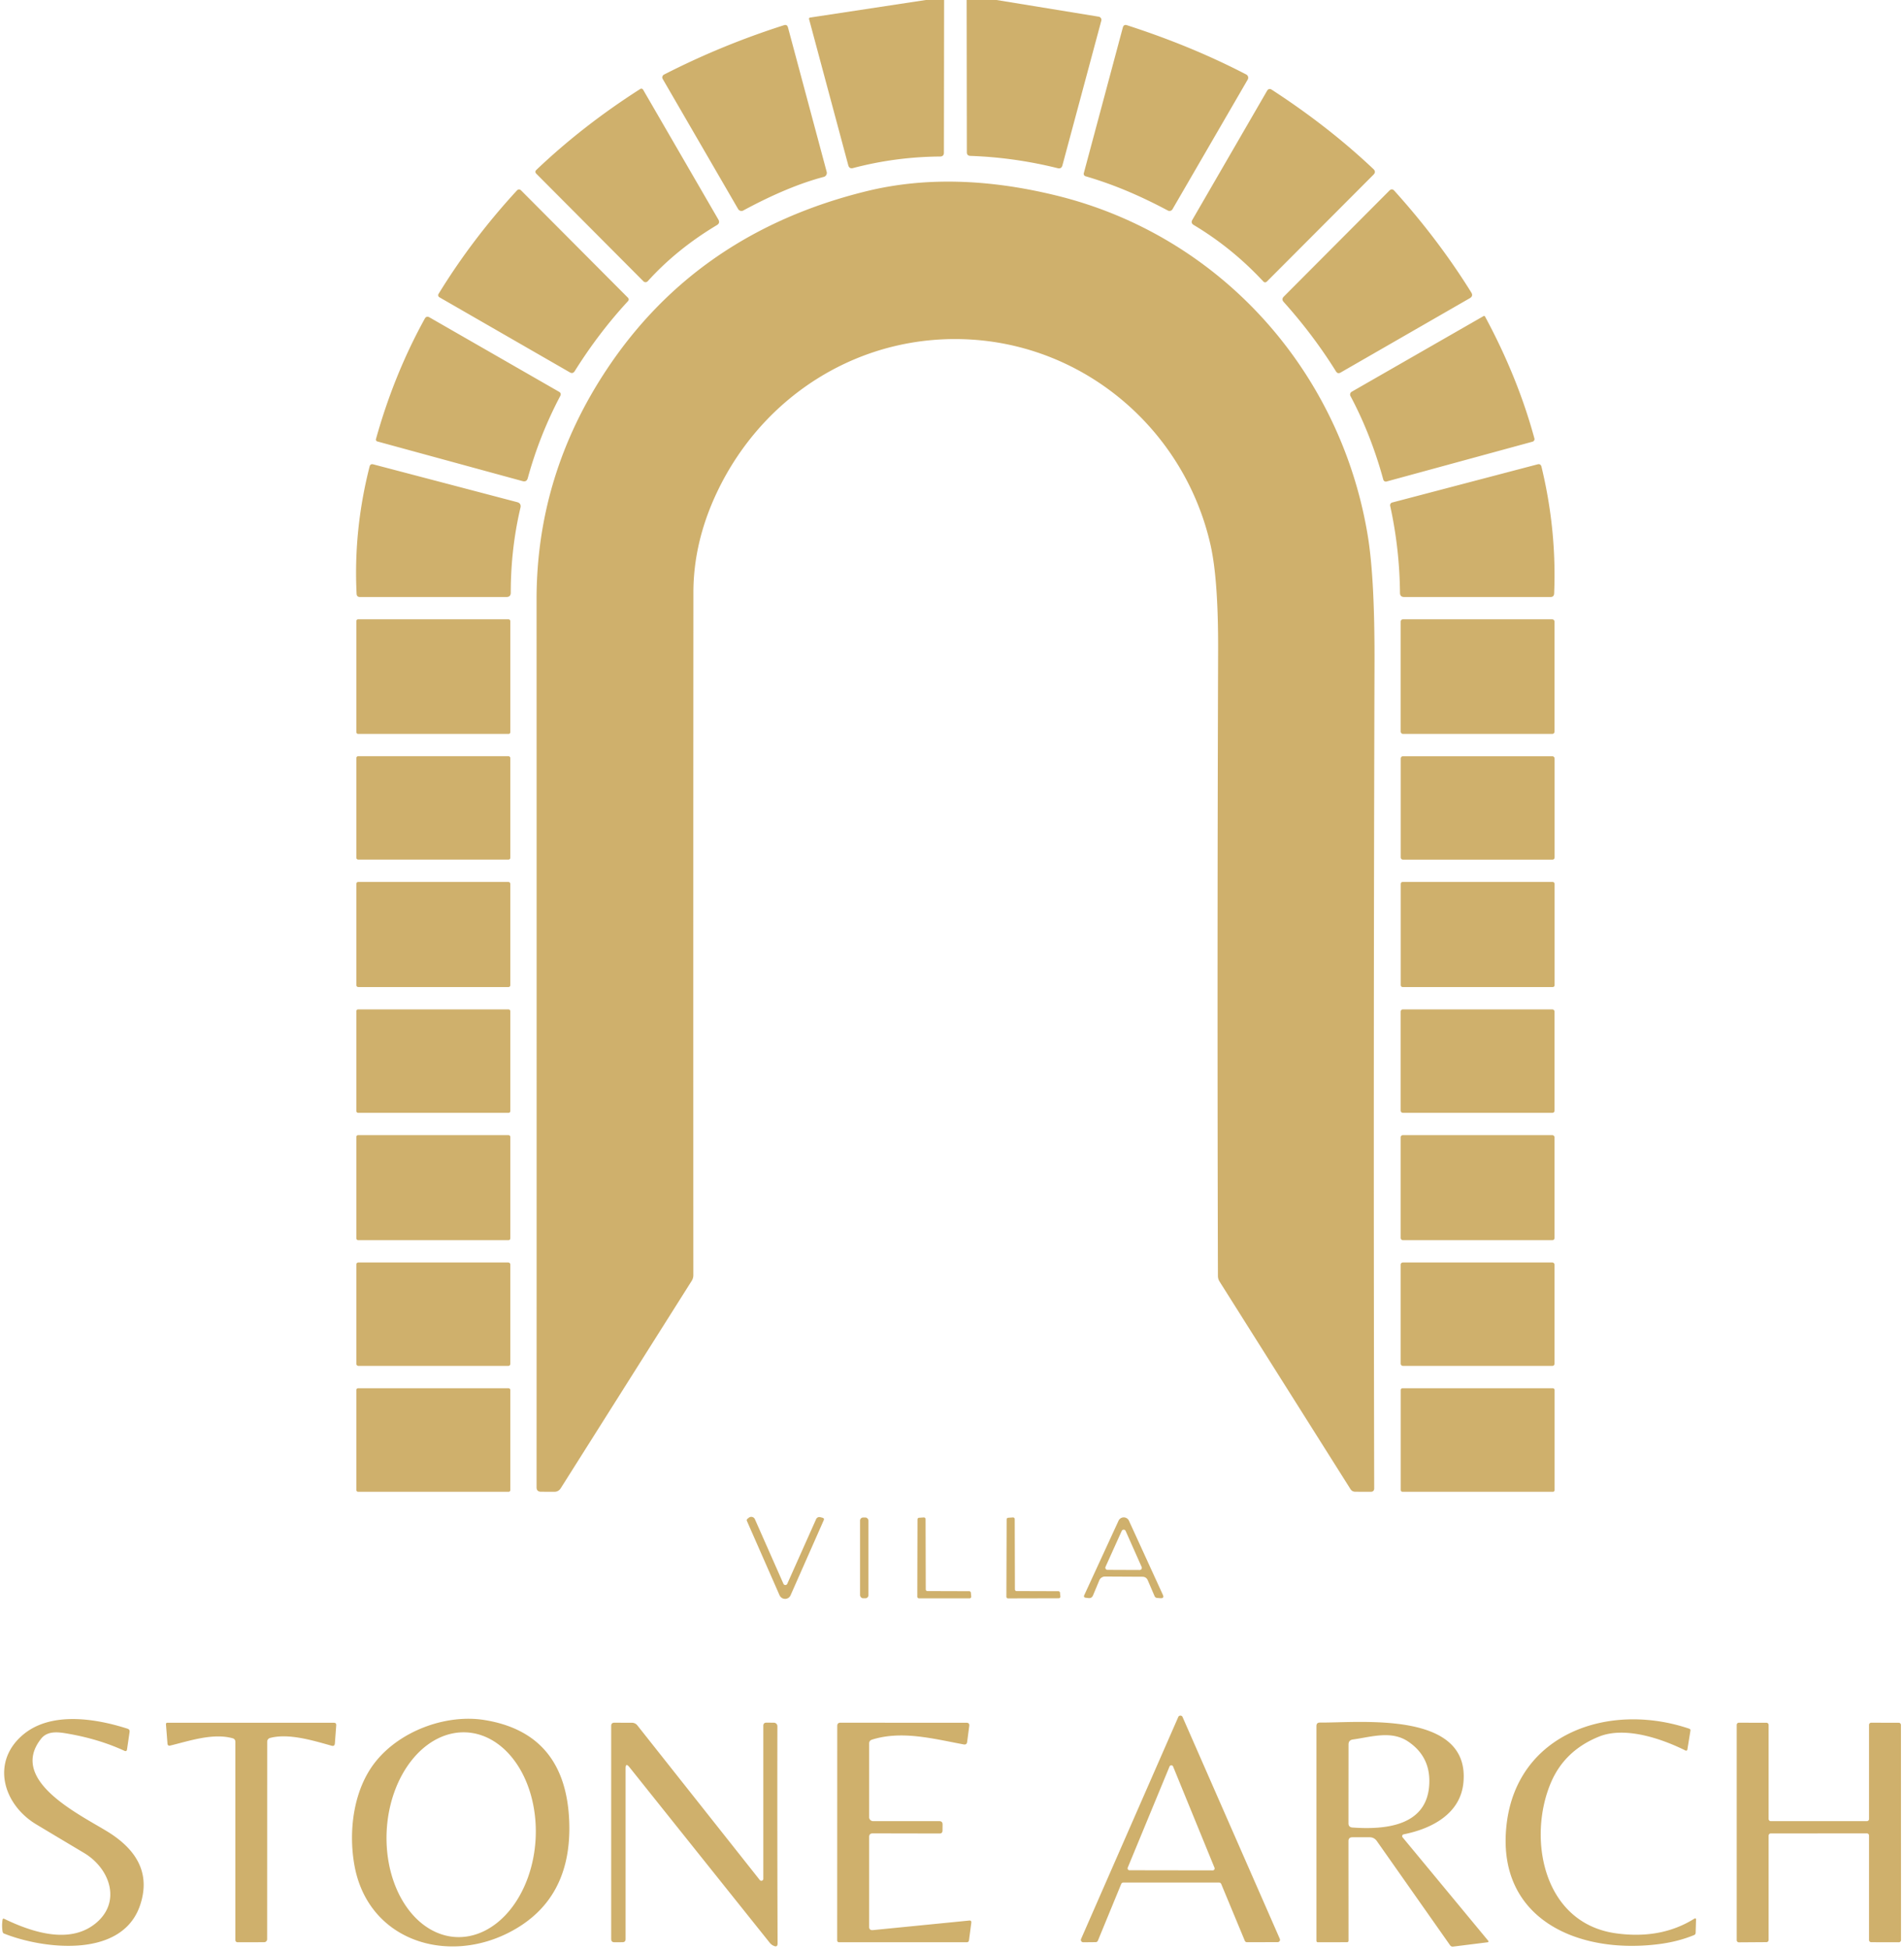 <svg xmlns="http://www.w3.org/2000/svg" viewBox="0 0 299 306"><path fill="#cfb06c" d="M145.38 0h2.88l-.03 23.97q0 .6-.6.61-6.98.05-13.66 1.81-.6.16-.76-.44l-6.16-22.96a.19.18 78.7 0 1 .15-.23L145.38 0ZM151.8 0h4.7l16.04 2.62a.51.5 12 0 1 .41.62l-6.11 22.73q-.16.59-.75.44-6.8-1.69-13.7-1.93-.56-.02-.56-.58L151.8 0ZM116.73 33.05a.61.6 60.4 0 1-.82-.23L104.07 12.4a.5.49-28.5 0 1 .21-.69q9.02-4.62 18.83-7.75.49-.16.63.34l6.08 22.68a.66.64 75.4 0 1-.46.8q-5.57 1.46-12.63 5.27ZM183.4 33.06c-4.12-2.19-8.24-4.01-12.92-5.38a.4.39 15.9 0 1-.28-.49l6.13-22.88q.14-.51.64-.35 10.17 3.28 18.74 7.74a.57.57 0 0 1 .23.79l-11.81 20.36a.54.54 0 0 1-.73.21ZM100.99 14.08l11.82 20.4q.31.54-.23.87-6.29 3.76-10.86 8.81a.47.46-46.3 0 1-.67.02L84.23 27.29q-.31-.32.01-.62 7.3-6.95 16.31-12.7a.32.31 58.3 0 1 .44.11ZM187.25 34.51l11.72-20.24q.28-.48.75-.18 8.9 5.78 15.95 12.45.47.43.02.89l-16.71 16.75q-.32.32-.62-.01-4.88-5.24-10.9-8.84-.51-.31-.21-.82Z"/><path fill="#cfb06c" d="M112.58 77.33q-3.68 7.79-3.69 15.68-.03 54.88-.01 107.24a1.68 1.64-29.3 0 1-.26.89L88.06 233.7q-.36.56-1.01.56l-2.09-.01q-.7 0-.7-.69.02-64.93 0-139.43 0-19.62 11.13-36.28 14.25-21.33 40.66-27.82 13.47-3.31 29.7.64c25.94 6.3 44.89 27.71 49.07 53.63q1.06 6.61 1.03 19.43-.19 65.99-.05 129.97.01.56-.56.56l-2.4-.01q-.5 0-.77-.42l-20.56-32.6q-.25-.4-.25-.87-.13-48.51.03-98.33.03-11.14-1.21-16.54c-4.05-17.71-19.22-30.98-37.42-32.16-17.27-1.12-32.79 8.59-40.08 24ZM89.48 58.47 69 46.68a.38.37-59.5 0 1-.13-.53q5.29-8.62 12.28-16.21.35-.38.71-.01l16.73 16.8q.28.28.01.58-4.58 4.96-8.34 10.96-.3.48-.78.2ZM230.81 46.83 210.53 58.5q-.46.26-.73-.18-3.57-5.73-8.22-10.91-.38-.43.03-.84l16.57-16.63q.4-.41.78.01 6.91 7.65 12.08 15.97.36.58-.23.91ZM233.22 49.73q5.13 9.52 7.74 19.12a.42.41-15.2 0 1-.3.51l-22.91 6.25a.42.42 0 0 1-.52-.29q-1.92-7.04-5.15-13.12a.51.51 0 0 1 .2-.69l20.67-11.86q.17-.1.27.08ZM87.79 61.52q.41.24.19.66-3.26 6.19-5.1 12.9-.18.65-.82.47l-22.81-6.23a.3.3 0 0 1-.21-.37q2.82-10.12 7.66-18.9.27-.49.75-.21l20.34 11.68ZM58.62 72.92l22.58 5.93q.69.18.53.88-1.52 6.45-1.52 13.34 0 .68-.68.68h-23q-.5 0-.53-.5-.5-10.01 2.04-19.99.12-.46.58-.34ZM218.31 79.43a.44.44 0 0 1 .32-.52l22.82-5.99q.49-.13.62.37 2.4 9.92 1.99 19.91-.03.55-.57.55h-22.98q-.66 0-.66-.66-.06-6.89-1.54-13.66Z"/><rect fill="#cfb06c" x="55.96" y="97.25" width="24.18" height="18" rx=".27"/><rect fill="#cfb06c" x="219.96" y="97.25" width="24.16" height="18" rx=".35"/><rect fill="#cfb06c" x="55.96" y="118.75" width="24.18" height="16.24" rx=".28"/><rect fill="#cfb06c" x="219.97" y="118.76" width="24.16" height="16.24" rx=".33"/><rect fill="#cfb06c" x="55.96" y="138.5" width="24.18" height="16.5" rx=".28"/><rect fill="#cfb06c" x="219.97" y="138.5" width="24.16" height="16.5" rx=".28"/><rect fill="#cfb06c" x="55.96" y="158.51" width="24.18" height="16.24" rx=".26"/><rect fill="#cfb06c" x="219.96" y="158.51" width="24.16" height="16.24" rx=".32"/><rect fill="#cfb06c" x="55.96" y="178.25" width="24.18" height="16.5" rx=".27"/><rect fill="#cfb06c" x="219.96" y="178.25" width="24.16" height="16.5" rx=".33"/><rect fill="#cfb06c" x="55.96" y="198.25" width="24.18" height="16.24" rx=".3"/><rect fill="#cfb06c" x="219.96" y="198.25" width="24.16" height="16.24" rx=".33"/><rect fill="#cfb06c" x="55.96" y="218" width="24.18" height="16.26" rx=".26"/><rect fill="#cfb06c" x="219.97" y="218" width="24.16" height="16.26" rx=".26"/><path fill="#cfb06c" d="M123.03 248.71a.33.33 0 0 0 .6 0l4.53-10.15a.56.56 0 0 1 .66-.31l.35.09q.32.09.18.4l-5.2 11.77a.95.94 44.9 0 1-1.73 0l-5.13-11.68a.27.27 0 0 1 .08-.32l.23-.18a.62.62 0 0 1 .95.24l4.48 10.14Z"/><rect fill="#cfb06c" x="135.06" y="238.3" width="1.32" height="12.68" rx=".47"/><path fill="#cfb06c" d="m145.64 249.85 6.56.02a.26.26 0 0 1 .26.23l.06.6a.26.26 0 0 1-.26.29h-7.95a.26.26 0 0 1-.26-.26l.03-12.13a.26.26 0 0 1 .24-.26l.75-.05a.26.26 0 0 1 .28.26l.03 11.04a.26.26 0 0 0 .26.26ZM159.64 249.85l6.57.02a.26.26 0 0 1 .25.23l.06.6a.26.26 0 0 1-.26.28l-7.96.02a.26.26 0 0 1-.26-.26l.04-12.14a.26.26 0 0 1 .24-.26l.75-.05a.26.26 0 0 1 .28.26l.03 11.04a.26.26 0 0 0 .26.26ZM172.64 248.15l-1 2.39q-.2.47-.71.41l-.41-.05q-.42-.05-.24-.43l5.37-11.66a.9.9 0 0 1 1.64 0l5.31 11.6q.29.61-.39.56l-.5-.04a.47.47 0 0 1-.4-.29l-1.06-2.47q-.24-.57-.86-.57l-5.87-.03a.96.96 0 0 0-.88.58Zm.97-2.11a.34.34 0 0 0 .31.48l5.05.02a.34.34 0 0 0 .31-.48l-2.51-5.65a.34.34 0 0 0-.62 0l-2.54 5.63ZM176.07 295.85l-3.66 8.9a.37.37 0 0 1-.34.23l-1.96.02a.37.37 0 0 1-.34-.52l15.26-34.85a.37.37 0 0 1 .68 0l15.27 34.83a.37.37 0 0 1-.34.52l-4.82.01a.37.37 0 0 1-.34-.23l-3.7-8.91a.37.37 0 0 0-.34-.23h-15.03a.37.37 0 0 0-.34.23Zm1.03-2.58a.3.3 0 0 0 .28.42l13.06.02a.3.3 0 0 0 .28-.42l-6.5-15.89a.3.3 0 0 0-.56 0l-6.56 15.87ZM6.47 273.02c-5.42 6.79 6.9 12.31 10.85 14.88q6.97 4.53 4.67 11.31c-2.86 8.42-15.27 6.85-21.36 4.42a.35.35 0 0 1-.21-.25q-.17-.9-.02-1.9.04-.28.29-.15 9.49 4.6 14.29.73c4.13-3.33 2.34-8.64-1.82-11.11q-3.86-2.3-7.46-4.46c-5.3-3.18-7.19-9.98-1.9-14.23 4.32-3.46 11.12-2.44 16.22-.8q.39.12.33.53l-.4 2.72q-.05.39-.42.22-3.97-1.83-8.78-2.67c-1.45-.26-3.23-.55-4.28.76ZM58.91 276.73c3.88-4.94 11.16-7.6 17.18-6.63q12.77 2.07 13.3 15.93.46 12.36-9.46 17.44c-9.96 5.1-22.2 1.15-24.28-10.61-.95-5.37-.14-11.81 3.26-16.13Zm12.696 27.449a16.09 11.71 92.9 0 0 12.509-15.477 16.09 11.71 92.9 0 0-10.881-16.662 16.09 11.71 92.9 0 0-12.509 15.477 16.09 11.71 92.9 0 0 10.881 16.662ZM253.73 303.59q7.07.99 12.32-2.28.31-.19.29.18l-.06 2.02q-.01.26-.25.36-2.45 1.01-5.37 1.4c-12.93 1.71-25.77-3.99-24.07-18.77 1.65-14.33 16.13-19.29 28.68-15.04q.23.08.19.32l-.48 2.96a.2.2 0 0 1-.29.15c-3.7-1.84-9.48-3.85-13.6-2.18q-5.36 2.17-7.51 7.16c-3.73 8.67-1.34 22.09 10.15 23.72ZM41.96 273.55l-.01 30.97a.47.47 0 0 1-.47.47l-4.12.01q-.4 0-.4-.4v-31.06q0-.46-.44-.58c-3.1-.85-6.78.42-9.78 1.15q-.41.1-.44-.33l-.24-3.04a.2.2 0 0 1 .2-.21h26.17q.4 0 .37.4l-.21 2.83q-.04.52-.54.37c-3.01-.85-6.71-1.96-9.58-1.23q-.51.13-.51.65ZM119.87 295.04V271q0-.49.5-.49 1.12.01 1.16.01a.56.55 1 0 1 .55.56q-.03 16.3.03 34.11 0 .63-.58.38-.38-.16-.64-.48-10.93-13.67-22.05-27.59-.6-.75-.6.2v26.8q0 .49-.49.49l-1.26.01q-.51 0-.51-.51v-33.47q0-.5.5-.5l2.77.01a1.07 1.06 70.6 0 1 .83.4l19.24 24.3a.31.31 0 0 0 .55-.19ZM137.07 303.09l15.12-1.5q.39-.04.34.35l-.36 2.73q-.04.33-.37.33h-20q-.33 0-.33-.33l.01-33.65q0-.5.5-.5l19.8.01q.49 0 .43.49l-.33 2.51q-.06.49-.55.4c-4.73-.88-9.72-2.22-14.39-.75q-.45.14-.45.6v11.58a.62.62 0 0 0 .62.62h10.39q.52 0 .52.52l-.01.95q0 .47-.46.47l-10.5-.02q-.56 0-.56.56v14.11q0 .57.58.52ZM211.76 289.12l.01 15.62q0 .25-.26.25l-4.52.01q-.26 0-.26-.26v-33.7q0-.54.54-.54c6.31.05 23.65-1.92 22.54 9.45-.48 4.94-5.06 7.24-9.38 8.1a.29.29 0 0 0-.17.47l13.46 16.26a.14.13-23.2 0 1-.09.22l-5.44.68a.49.49 0 0 1-.47-.21l-11.5-16.36q-.42-.6-1.15-.6h-2.69q-.62 0-.62.61Zm9.42-15.61c-2.64-1.81-5.75-.77-8.74-.35q-.67.1-.67.78l-.01 12.38q0 .61.62.66c4.92.35 11.41-.14 12.03-6.31q.46-4.64-3.23-7.16ZM278.08 285.98h15.09a.34.34 0 0 0 .34-.34v-14.78a.34.34 0 0 1 .34-.34l4.33.01a.34.34 0 0 1 .34.34l.01 33.79a.34.34 0 0 1-.34.34l-4.34-.01a.34.34 0 0 1-.34-.34v-16.41a.34.34 0 0 0-.34-.34l-15.09.01a.34.34 0 0 0-.34.34v16.39a.34.34 0 0 1-.34.34l-4.33.03a.34.34 0 0 1-.34-.34v-33.81a.34.34 0 0 1 .34-.34l4.33.01a.34.34 0 0 1 .34.34v14.77a.34.34 0 0 0 .34.34Z"/></svg>